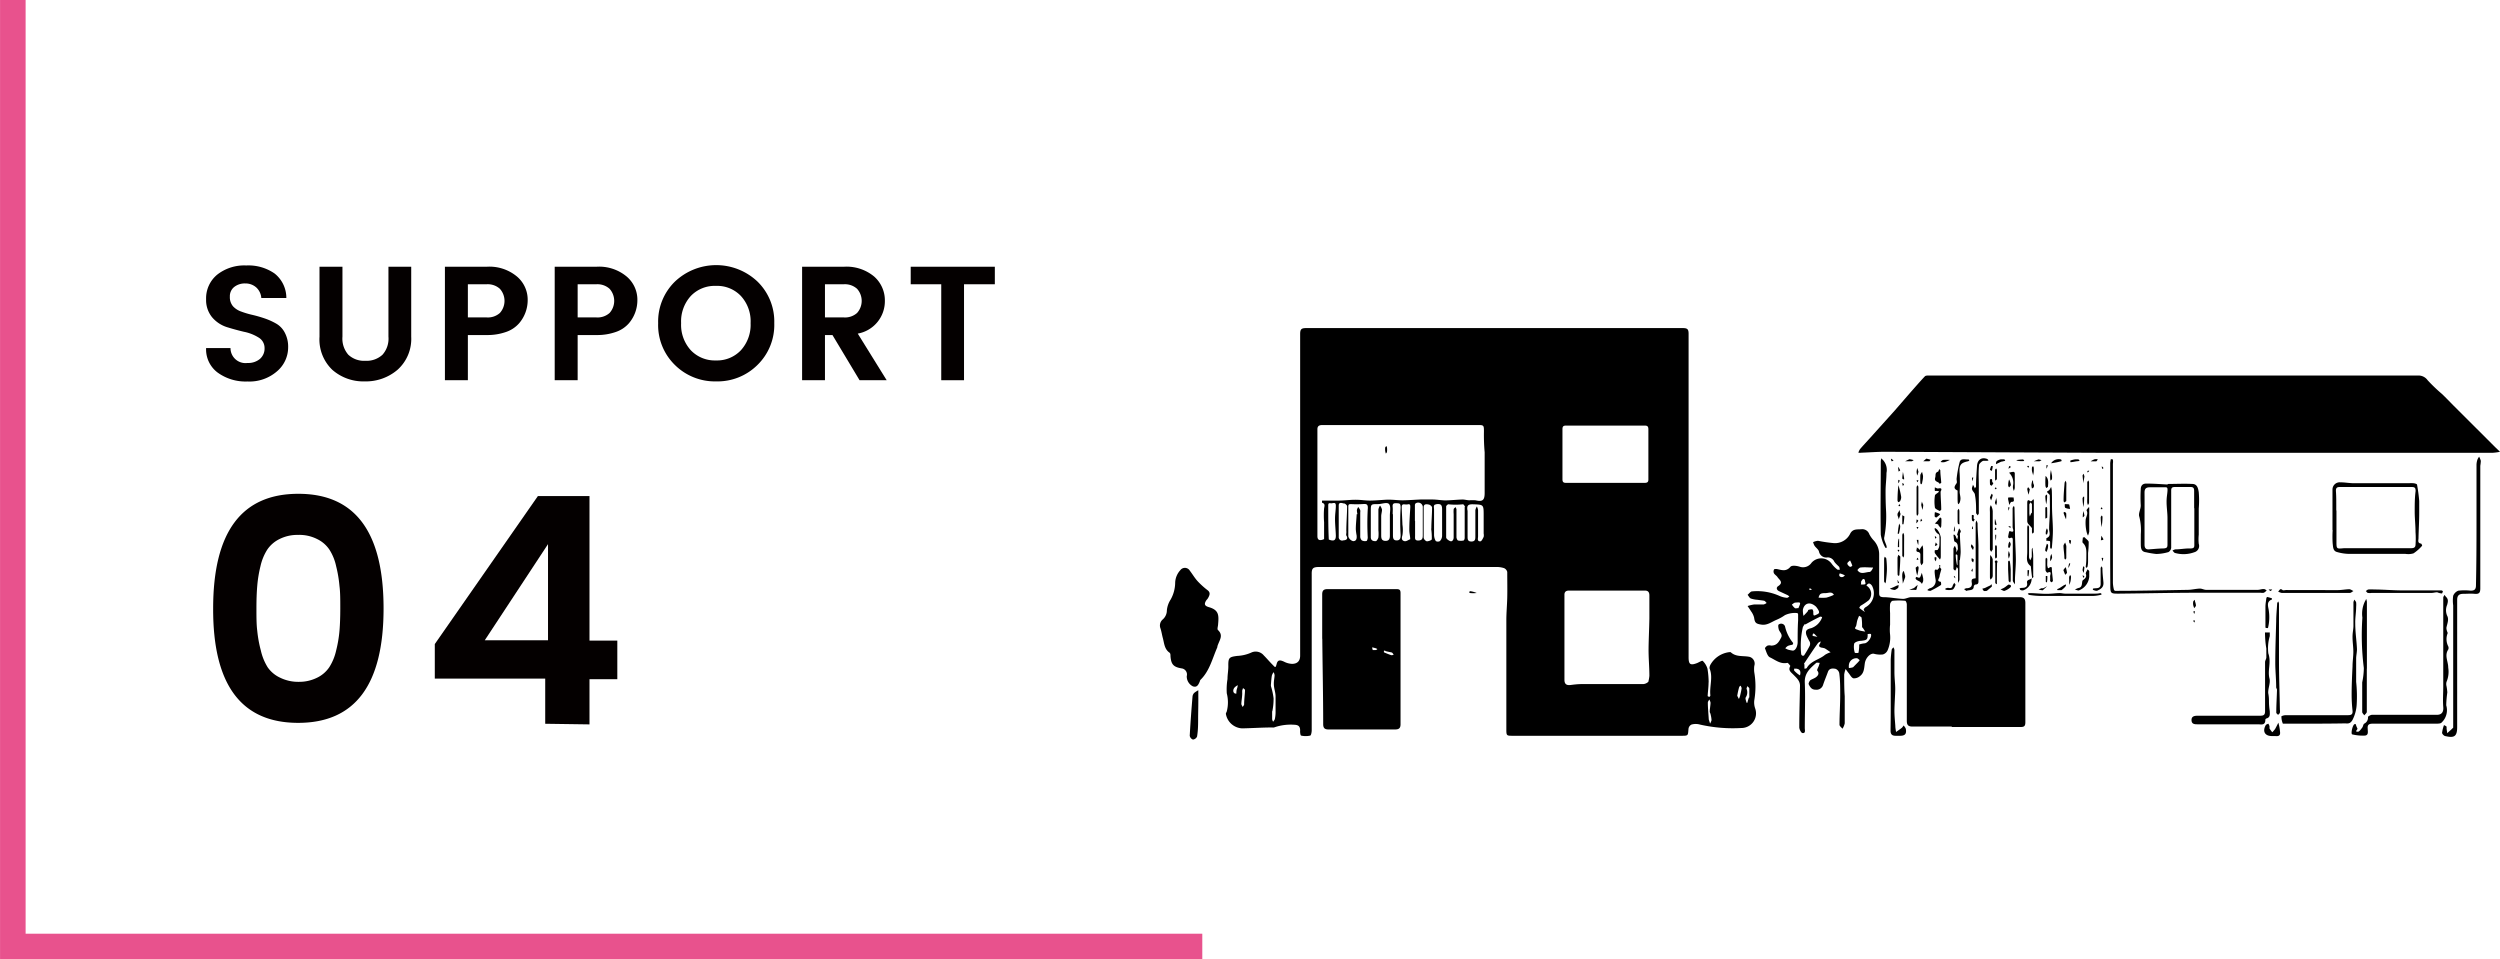 <?xml version="1.0" encoding="UTF-8"?>
<svg xmlns="http://www.w3.org/2000/svg" viewBox="0 0 276.68 106.17">
  <defs>
    <style>.cls-1{fill:#040000;}.cls-2{fill:none;stroke:#e8528d;stroke-miterlimit:10;stroke-width:2.83px;}</style>
  </defs>
  <title>アセット 10</title>
  <g id="レイヤー_2" data-name="レイヤー 2">
    <g id="レイアウト">
      <path class="cls-1" d="M27.15,31.37a1.89,1.89,0,0,0-1.23.39,1.3,1.3,0,0,0-.48,1.07,1.55,1.55,0,0,0,.35,1.07,2.22,2.22,0,0,0,.93.59,9.43,9.43,0,0,0,1.26.37,14.15,14.15,0,0,1,1.37.4,7.25,7.25,0,0,1,1.26.58,2.45,2.45,0,0,1,.92,1,3.29,3.29,0,0,1,.36,1.6,3.48,3.48,0,0,1-1.24,2.66,4.65,4.65,0,0,1-3.27,1.12,5.25,5.25,0,0,1-3.31-1,3.2,3.2,0,0,1-1.26-2.7h2.7a1.66,1.66,0,0,0,1.89,1.65,2,2,0,0,0,1.37-.45,1.52,1.52,0,0,0,.51-1.2,1.34,1.34,0,0,0-.67-1.17A4.81,4.81,0,0,0,27,36.72c-.63-.15-1.26-.32-1.9-.52a3.57,3.57,0,0,1-1.62-1.08,3,3,0,0,1-.67-2,3.39,3.39,0,0,1,1.25-2.74,4.84,4.84,0,0,1,3.19-1,5.06,5.06,0,0,1,3.14.89,3.44,3.44,0,0,1,1.3,2.71H28.92a1.76,1.76,0,0,0-.54-1.15A1.78,1.78,0,0,0,27.15,31.37Z"></path>
      <path class="cls-1" d="M35.36,37.26V29.52H37.9v7.74a2.71,2.71,0,0,0,.65,2,2.56,2.56,0,0,0,1.89.67,2.59,2.59,0,0,0,1.89-.67,2.67,2.67,0,0,0,.66-2V29.52h2.52v7.74A4.59,4.59,0,0,1,44,40.92a5.39,5.39,0,0,1-3.64,1.29,5.2,5.2,0,0,1-3.58-1.28A4.65,4.65,0,0,1,35.36,37.26Z"></path>
      <path class="cls-1" d="M57.45,35.78a3.35,3.35,0,0,1-1.42.95,6.21,6.21,0,0,1-2.17.35H51.78v5H49.24V29.52h4.62a4.75,4.75,0,0,1,3.36,1.09,3.36,3.36,0,0,1,1.18,2.56A3.94,3.94,0,0,1,57.45,35.78Zm-5.67-.65h2.08a2,2,0,0,0,1.46-.49,2,2,0,0,0,0-2.68,2,2,0,0,0-1.46-.5H51.78Z"></path>
      <path class="cls-1" d="M69.6,35.78a3.35,3.35,0,0,1-1.42.95,6.21,6.21,0,0,1-2.17.35H63.93v5H61.39V29.52H66a4.75,4.75,0,0,1,3.36,1.09,3.36,3.36,0,0,1,1.18,2.56A3.94,3.94,0,0,1,69.6,35.78Zm-5.67-.65H66a2,2,0,0,0,1.46-.49,2,2,0,0,0,0-2.68,2,2,0,0,0-1.46-.5H63.93Z"></path>
      <path class="cls-1" d="M79.26,42.21a6.29,6.29,0,0,1-4.57-1.82,6.17,6.17,0,0,1-1.85-4.62,6.17,6.17,0,0,1,1.86-4.61,6.64,6.64,0,0,1,9.13,0,6.17,6.17,0,0,1,1.86,4.61,6.18,6.18,0,0,1-1.86,4.62A6.27,6.27,0,0,1,79.26,42.21ZM82,38.76a4.19,4.19,0,0,0,1.07-3,4.14,4.14,0,0,0-1.07-3,3.62,3.62,0,0,0-2.77-1.12,3.65,3.65,0,0,0-2.78,1.12,4.18,4.18,0,0,0-1.07,3,4.18,4.18,0,0,0,1.07,3,3.66,3.66,0,0,0,2.78,1.13A3.62,3.62,0,0,0,82,38.76Z"></path>
      <path class="cls-1" d="M91.3,37.08v5H88.77V29.52h4.62a4.77,4.77,0,0,1,3.36,1.09,3.52,3.52,0,0,1,1.18,2.69,3.64,3.64,0,0,1-3,3.62l3.2,5.16h-3l-3-5Zm0-5.62v3.67h2.09a2,2,0,0,0,1.46-.49,2,2,0,0,0,0-2.68,2,2,0,0,0-1.46-.5Z"></path>
      <path class="cls-1" d="M100.79,31.46V29.52h9.31v1.94h-3.41V42.08h-2.52V31.46Z"></path>
      <path class="cls-1" d="M23.59,67.34q0-12.69,9.43-12.69t9.43,12.69Q42.45,80,33,80T23.59,67.34ZM35.1,59.66A4.32,4.32,0,0,0,33,59.2a4.39,4.39,0,0,0-2.07.46,3.46,3.46,0,0,0-1.34,1.15,5.73,5.73,0,0,0-.76,1.84,13.86,13.86,0,0,0-.36,2.19c-.06.7-.09,1.52-.09,2.48s0,1.79.09,2.49A13.56,13.56,0,0,0,28.87,72a6,6,0,0,0,.76,1.86A3.42,3.42,0,0,0,31,75a4.51,4.51,0,0,0,2.07.46A4.44,4.44,0,0,0,35.1,75a3.39,3.39,0,0,0,1.35-1.17A5.73,5.73,0,0,0,37.2,72a13.62,13.62,0,0,0,.37-2.18q.09-1.05.09-2.49c0-1,0-1.78-.09-2.48a13.92,13.92,0,0,0-.37-2.19,5.51,5.51,0,0,0-.75-1.84A3.42,3.42,0,0,0,35.1,59.66Z"></path>
      <path class="cls-1" d="M60.34,80.1v-5H48.12V71.28L59.53,54.9h5.71v16h3.08v4.27H65.24v5Zm.31-9.24V60.22l-7,10.64Z"></path>
      <polyline class="cls-2" points="1.42 0 1.42 104.75 133.06 104.75"></polyline>
      <path d="M189.09,75.55c0,.53-.08,1-.1,1.49,0,0,.13.09.19.08a.19.19,0,0,0,.11-.16c-.11-1,.3-2-.07-2.93-.05-.13,0-.32.08-.47a2.78,2.78,0,0,1,2.13-1.39s.09,0,.1,0c.61.58,1.4.37,2.11.53a.78.78,0,0,1,.51,1,2.81,2.81,0,0,0,0,.71,9.22,9.22,0,0,1,0,3.1,2,2,0,0,0,.1.9,1.62,1.62,0,0,1-1.53,2.16,16.45,16.45,0,0,1-4.58-.38,1.67,1.67,0,0,0-.94,0,.6.6,0,0,0-.33.47c-.07.77,0,.77-.83.77H167.43c-.68,0-.72,0-.72-.7,0-4,0-8.06,0-12.09,0-.83.08-1.67.1-2.5s0-1.89,0-2.84a.61.61,0,0,0-.37-.43,2.72,2.72,0,0,0-.9-.12H146c-.73,0-.84.17-.83.82,0,5.75,0,11.51,0,17.26,0,.2-.07.57-.17.58a2.27,2.27,0,0,1-1,0c-.08,0-.13-.37-.11-.56,0-.48-.21-.62-.64-.64a5.58,5.58,0,0,0-2.25.3.65.65,0,0,1-.2,0c-1.11,0-2.22.08-3.34.1A1.92,1.92,0,0,1,135.67,79c0-.08.07-.18.1-.27a4,4,0,0,0,0-2,7,7,0,0,1,.08-1.58c0-.52.11-1,.09-1.56,0-.82.14-.89,1-1a4.27,4.27,0,0,0,1.59-.39,1.16,1.16,0,0,1,1.34.34c.33.33.63.69.94,1s.35.45.48-.06.43-.42.8-.26a2.1,2.1,0,0,0,.9.25c.59,0,.9-.32.9-.91q0-17.79,0-35.58c0-.53.12-.67.66-.67q20.85,0,41.7,0c.52,0,.63.15.63.64q0,17.9,0,35.79c0,.8.2.93.95.64.21-.09.55-.3.61-.24a2,2,0,0,1,.53.87,9.7,9.7,0,0,1,.13,1.48M146.54,59.66V57.79a9.61,9.61,0,0,1,0-1.52c.05-.31.14-.51-.22-.63a.66.66,0,0,1,0-.24l1.35,0,.46,0c.63,0,1.25-.09,1.88-.09s1.07.09,1.61.09,1.25-.07,1.87-.1l.26,0c.52,0,1,.08,1.56.07s1.25-.06,1.88-.09h1.34c.48,0,1,.1,1.45.1s1.25-.08,1.87-.1c.25,0,.5.08.75.09a4.18,4.18,0,0,1,.71,0c.76.18,1,0,1-.81V51.19c0-.38,0-.75,0-1.13a21.62,21.62,0,0,1-.08-2.27c0-.69,0-.75-.61-.75H146.38c-.34,0-.58.07-.58.47V59.34c0,.43.25.55.74.32m35.9,15.73a4,4,0,0,0,.1-.59c0-1-.1-2-.09-3s.07-2.22.09-3.34c0-.85,0-1.7,0-2.55,0-.35-.12-.55-.5-.55h-8.39c-.34,0-.52.14-.51.49,0,3.13,0,6.26,0,9.39,0,.47.23.63.69.57s.81-.1,1.22-.1h6.81a.92.92,0,0,0,.57-.26m0-24.81c0-1,0-2.08,0-3.11,0-.32-.09-.43-.41-.43h-8.71c-.3,0-.39.11-.39.4,0,1.85,0,3.69,0,5.54,0,.29.09.4.39.4q4.35,0,8.71,0c.32,0,.42-.11.41-.42,0-.76,0-1.52,0-2.38m-29.88,8c0-.75,0-1.51,0-2.26a1.32,1.32,0,0,1,.18-.43,1.25,1.25,0,0,1,.22.45c0,.24-.09.49-.09.74,0,.72,0,1.43,0,2.14,0,.34.08.58.48.58s.48-.24.48-.58c0-.74,0-1.48,0-2.23,0-.43.13-1-.09-1.26s-.79,0-1.21,0c-.81,0-.81,0-.81.77,0,1,0,1.93,0,2.89,0,.39.29.45.55.44.1,0,.25-.25.29-.41a4,4,0,0,0,0-.79m-2.32-1.79a1.88,1.88,0,0,1-.06-.46,1.09,1.09,0,0,1,.15-.33,2.07,2.07,0,0,1,.22.35.75.75,0,0,1,0,.26c0,.88,0,1.76,0,2.63a.61.61,0,0,0,.17.45.72.72,0,0,0,.52.07c.07,0,.14-.25.14-.39a29.11,29.11,0,0,1,0-3.1c.07-.64-.17-.62-.6-.59a10.76,10.76,0,0,1-1.27,0c-.23,0-.28.06-.28.29,0,1.09,0,2.19,0,3.28a.76.76,0,0,0,.53.53c.39,0,.42-.32.39-.63a5.43,5.43,0,0,1-.09-.69c0-.52.06-1,.1-1.66m12-.85c-.08-.08-.16-.25-.24-.25a7.31,7.31,0,0,1-1.62,0c-.06,0-.24.16-.24.24,0,1.15,0,2.29,0,3.43,0,.15.3.37.49.42s.34-.18.34-.42c0-.86,0-1.73,0-2.59a3,3,0,0,1,0-.52c0-.1.14-.17.21-.25a1.22,1.22,0,0,1,.1.24c0,.3,0,.6,0,.9,0,.73,0,1.45,0,2.18,0,.13.09.35.18.38a1.36,1.36,0,0,0,.6,0c.06,0,.13-.18.13-.28,0-1.12,0-2.23,0-3.46m.32.43c0,1,0,1.9,0,2.84,0,.32,0,.58.42.58s.44-.25.44-.56c0-1,0-1.93,0-2.9a1.24,1.24,0,0,1,.17-.42,1.39,1.39,0,0,1,.13.41c0,1,0,1.94,0,2.9,0,.22-.13.57.26.55.13,0,.27-.31.36-.49a.91.91,0,0,0,0-.37v-2c0-1.23,0-1.2-1.23-1.24-.5,0-.65.14-.56.7m-6.34,3.16c0-.33-.1-.67-.1-1,0-.85.06-1.69.11-2.53,0-.23,0-.39-.3-.32s-.66-.19-.65.33.06,1.28.08,1.92a3.75,3.75,0,0,1,0,1.16c-.09.3-.11.54.15.64s.44-.09.72-.2m2.33-1.16c0-.78.08-1.56.08-2.35,0-.11-.22-.3-.36-.32s-.57-.15-.57.3c0,1.12,0,2.25,0,3.37a.53.53,0,0,0,.35.4c.18,0,.53-.12.55-.23a7.21,7.21,0,0,0-.07-1.17m.58-2.69c-.39,0-.26.35-.26.57,0,.94,0,1.88,0,2.82a1.41,1.41,0,0,0,.19.67.47.47,0,0,0,.46,0,.87.87,0,0,0,.24-.57c0-1,0-2,0-2.94,0-.5-.14-.65-.7-.56M149,58.82c0-.94.08-1.87.09-2.8,0-.11-.25-.32-.34-.3s-.58-.25-.59.21c0,1.15,0,2.31,0,3.47a.38.38,0,0,0,.52.4c.19,0,.59-.09.33-.52-.06-.08,0-.24,0-.46m-1.95.89c.56.23.8.1.78-.47s-.09-1.2-.09-1.8.09-1,.09-1.48-.35-.22-.56-.26-.29,0-.28.28c0,1.23,0,2.45.06,3.73m9.55-2.06v1.64c0,.25-.07.54.35.53s.5-.21.5-.56c0-1,0-2,0-3.06a.51.51,0,0,0-.79-.49.29.29,0,0,0-.08.22c0,.54,0,1.08,0,1.72m-2.43-.74c0,.76,0,1.52,0,2.27,0,.31,0,.63.41.63s.44-.29.44-.61a25,25,0,0,1,0-3c0-.52-.12-.49-.48-.51s-.43.12-.4.43,0,.46,0,.79M140.79,78.72c0,.29,0,.58,0,.87a.86.86,0,0,0,.11.29c.06-.1.17-.2.19-.31a3.72,3.72,0,0,0,.08-.66c0-.61,0-1.23,0-1.84,0-.43-.17-.86-.19-1.29s.07-.7.08-1.06a.86.86,0,0,0-.11-.33,1.44,1.44,0,0,0-.19.37c-.06.35-.08.72-.11,1.08a1,1,0,0,0,.05.24,7.22,7.22,0,0,1,.25,1.21,6.71,6.71,0,0,1-.14,1.43m48.3.89.15.47a1.54,1.54,0,0,0,.16-.38,3.11,3.11,0,0,0-.1-.61c0-.11-.1-.22-.1-.32,0-.32.08-.64.09-1a1.07,1.07,0,0,0-.14-.36c-.06.12-.16.24-.16.35,0,.57.06,1.14.1,1.81m-51.63-2.85c0,.39-.08.78-.1,1.17,0,.12.1.24.15.36.05-.1.15-.19.16-.29,0-.53.08-1.06.1-1.59,0-.07-.15-.15-.23-.23,0,.09-.06.18-.08.27a3,3,0,0,0,0,.31m56.12.48c0-.33,0-.67,0-1,0-.09-.15-.18-.23-.27,0,.11-.1.24-.07.32a1,1,0,0,1-.1.94c-.07.13.05.38.09.58,0,0,.1,0,.1,0a3.89,3.89,0,0,1,.17-.58M192.26,77l.19.36a3,3,0,0,0,.12-.32c.07-.29.14-.58.18-.87,0-.07-.06-.17-.09-.25s-.16.07-.18.12a7.3,7.3,0,0,0-.22,1m-55.43-.22c0-.2,0-.4.07-.6s.06-.26.09-.39a1.3,1.3,0,0,0-.35.25C136.37,76.38,136.48,76.81,136.83,76.76Z"></path>
      <path d="M211.39,43.48c.56-.63,1.09-1.25,1.64-1.83.1-.1.32-.09.49-.09h54.09a1.24,1.24,0,0,1,1.06.52,18.05,18.05,0,0,0,1.61,1.54c.41.4.82.82,1.22,1.23l4.67,4.66.51.49a5.36,5.36,0,0,1-.79.11H232.27L208.62,50c-.87,0-1.73.07-2.6.1a1.45,1.45,0,0,1-.35,0,1.55,1.55,0,0,1,.18-.39c.35-.41.72-.8,1.08-1.2l2.76-3.07Z"></path>
      <path d="M216,80.41c-1.48,0-2.9,0-4.33,0-.47,0-.64-.16-.64-.63q0-6.45,0-12.88c0-.15-.1-.41-.18-.41a7.07,7.07,0,0,0-1.38,0c-.12,0-.27.23-.29.37a7.1,7.1,0,0,0,0,1c0,.43,0,.86,0,1.28a5.06,5.06,0,0,0,0,1.1,3.51,3.51,0,0,1-.25,1.67.84.84,0,0,1-.55.52,2.61,2.61,0,0,1-1-.08c-.41-.07-.92.48-1,1.08s-.09,1.06-.54,1.4a1,1,0,0,1-.72.24c-.22-.07-.36-.37-.53-.58s-.22-.3-.33-.45a2.83,2.83,0,0,0-.16.62c0,.8,0,1.6.06,2.39,0,1,0,2,0,3a1.71,1.71,0,0,1-.25.6c-.11-.14-.33-.29-.33-.44,0-1.11.08-2.22.08-3.33,0-.8,0-1.6-.11-2.4a.67.67,0,0,0-.41-.46c-.31-.06-.69-.08-.84.34s-.37.94-.53,1.42a.76.76,0,0,1-.84.55c-.45,0-.62-.31-.77-.63,0-.1.09-.33.2-.42s.42-.19.6-.32.45-.39.16-.74c-.06-.08.11-.35.17-.53s.07-.22.1-.33c-.13,0-.31-.05-.38,0-.65.58-1.31,1.11-1.27,2.16.07,1.68,0,3.37,0,5.06,0,.22.12.59-.25.55-.15,0-.36-.42-.36-.64,0-1.54.05-3.07.08-4.6,0-.54-.37-.85-.7-1.19s-.64-.5-.37-1c0,0-.25-.36-.33-.34-.77.17-1.33-.33-1.93-.61-.28-.13-.4-.64-.55-1,0-.06.16-.24.29-.3a.76.76,0,0,1,.4,0c.66,0,.88-.46,1.12-.92a.43.43,0,0,0,0-.35c-.07-.18-.23-.34-.28-.52s-.1-.5,0-.55a.45.45,0,0,1,.69.21,4.4,4.4,0,0,0,.9,1.84s0,.18-.11.2-.33.06-.48.13a1.14,1.14,0,0,0-.28.26,3,3,0,0,0,.31.15,4.1,4.1,0,0,0,.48.1c.33.06.6-.49.58-1,0-.77,0-1.55.05-2.32,0-.22,0-.44,0-.67a.21.21,0,0,0-.08-.16,2.59,2.59,0,0,0-1.38.23,4.79,4.79,0,0,1-.94.52c-.53.22-1,.62-1.64.53s-.75-.21-.83-.78a2,2,0,0,0-.34-.7c-.12-.2-.26-.39-.38-.58a4.57,4.57,0,0,1,.71-.17c.35,0,.71,0,1.06,0a1,1,0,0,0,.34-.17c-.09-.08-.17-.21-.27-.24s-.5-.07-.75-.11a2.86,2.86,0,0,1-.73-.14c-.15-.06-.24-.27-.36-.41.16-.13.33-.38.5-.38a6,6,0,0,1,3.05.51,2.47,2.47,0,0,0,.81.2c.08,0,.17-.08.26-.13a.65.65,0,0,0-.2-.17l-.93-.43c-.3-.14-.34-.41-.11-.56.65-.42.11-.71-.07-1-.1-.16-.3-.26-.39-.42a.46.46,0,0,1,0-.41c0-.07.23-.08.34-.06.53.11,1,.31,1.48-.25.16-.19.71-.12,1.06,0a1.13,1.13,0,0,0,1.27-.44,1.42,1.42,0,0,1,2.24.11,3.08,3.08,0,0,0,.62.63c.06.05.17,0,.26.05,0-.13,0-.29-.1-.39s-.36-.33-.49-.52a.8.8,0,0,0-.76-.48.82.82,0,0,1-.94-.65c-.06-.24-.34-.42-.49-.64a1.59,1.59,0,0,1-.16-.4,1.63,1.63,0,0,1,.54-.15,15.59,15.59,0,0,0,1.78.26,1.87,1.87,0,0,0,1.76-1c.29-.61.77-.5,1.26-.54a.83.83,0,0,1,.88.55,3,3,0,0,0,.45.65,2.27,2.27,0,0,1,.64,1.64c0,1.41,0,2.81,0,4.22,0,.34.1.44.45.46.73,0,1.46.16,2.2.19.3,0,.61-.19.91-.19,4,0,8,0,12,0,.44,0,.62.17.62.65q0,6.58,0,13.19c0,.43-.13.53-.54.53-2.51,0-5,0-7.6,0M199.75,69.06a2.37,2.37,0,0,0-.22.33,9.23,9.23,0,0,0-.19,3c0,.06.09.17.16.18s.17,0,.21-.11a10.14,10.14,0,0,0,.58-1,.6.6,0,0,0,0-.43,5.68,5.68,0,0,1-.37-.74c-.14-.47,0-.65.53-.77a2,2,0,0,0,.72-.44,2.12,2.12,0,0,0,.38-.51,1,1,0,0,0,.11-.29c-.09,0-.21-.08-.28,0-.52.25-1,.51-1.58.83m-.1,4.43V74c.1,0,.24,0,.28-.11.47-.77,1.4-.9,2-1.42a2.5,2.5,0,0,1,.62-.28c-.22-.15-.43-.31-.66-.44a2.33,2.33,0,0,0-.38-.08c-.21-.07-.32-.17-.16-.4a.85.85,0,0,0,.1-.28.92.92,0,0,0-.29.17c-.53.73-1,1.46-1.56,2.3M201,67.16c-.63-.6-1.3-.46-1.47.31a2.35,2.35,0,0,0,.07.69c.14-.15.29-.3.42-.45s.06-.19.12-.21a1.31,1.31,0,0,1,.44-.07s.09.15.1.23c0,.54,0,.55.51.29.21-.12.18-.31-.19-.79m5.7,3.06c0,.58-.1.63-.73.7-.28,0-.71.14-.77.33a2.09,2.09,0,0,0,.08,1,.9.9,0,0,0,.4,0,4.91,4.91,0,0,0,.08-.67c0-.09,0-.24,0-.25a2.72,2.72,0,0,1,.58-.13c.33,0,.83-.65.73-1,0-.07-.23-.07-.41,0m-.1-5.39a1.06,1.06,0,0,1,.26,1.62,7.46,7.46,0,0,1-.9.61.62.62,0,0,0-.15.24c.2.16.4.3.61.44,0-.09-.13-.18-.12-.25a.48.48,0,0,1,.21-.27,1.76,1.76,0,0,0,.7-2.39c-.14-.18-.36-.41-.61,0m-.48,4.6c0-.35,0-.7-.06-1.05,0-.08-.18-.14-.27-.21a5.38,5.38,0,0,0-.2.51c-.05.18-.07.36-.11.54s-.17.26-.13.35.21.12.33.17a2.07,2.07,0,0,0,.33.1l.46.08-.26-.4s0,0-.09-.09m1.21-6.6c-.46,0-.93-.06-1.39,0-.12,0-.35.27-.33.29.35.54.88.21,1.33.2.15,0,.3-.26.39-.45m-2.21,11,.55-.56c.07-.07.13-.16.19-.23-.1-.07-.2-.2-.31-.21a.83.83,0,0,0-.89.72,1.46,1.46,0,0,0,0,.36,1.78,1.78,0,0,0,.45-.08m-3.8-7.71a4.13,4.13,0,0,0,.86,0,4.66,4.66,0,0,0,.83-.31c-.22-.39-.59-.2-.88-.19-.62,0-.68.09-.81.46m-2.22,1.16c.27-.61.27-.62-.35-.57-.14,0-.26.14-.39.22a1.79,1.79,0,0,0,.33.39c.08.06.23,0,.41,0m5.7-5.28c-.11.11-.28.21-.3.33s.13.27.24.35.21,0,.31-.09a3.81,3.81,0,0,0-.25-.59m-5.54,12.73c.1-.39.05-.7-.43-.75l-.22,0c0,.07,0,.16,0,.21a2.82,2.82,0,0,0,.62.52M206.4,64.2c-.2-.29-.31,0-.39.1s0,.25-.07.38a1.06,1.06,0,0,0,.35,0c.33,0,.06-.29.11-.53m-2.79-.69c-.14.25,0,.4.21.41s.25-.12.37-.18a2.13,2.13,0,0,0-.58-.23m-3,6.92.53.1a3.07,3.07,0,0,1-.26-.25c-.17-.18-.28-.17-.27.15m-.11-5.17-.21-.11-.07.14A.26.26,0,0,0,200.49,65.26Z"></path>
      <path d="M146.33,70.69c0-1.67,0-3.28,0-4.9,0-.42.15-.59.58-.59h7.65c.35,0,.44.11.44.45q0,7.26,0,14.51c0,.42-.18.57-.59.57-2.46,0-4.93,0-7.39,0-.42,0-.58-.16-.58-.59,0-3.13-.07-6.26-.1-9.45m7,1.32-.18,0c0,.06,0,.17,0,.18.27.12.54.23.81.32.08,0,.18,0,.27-.06-.07-.09-.13-.21-.22-.24s-.45-.08-.73-.17m-1.38-.1a2.21,2.21,0,0,0,.35,0c.06,0,.12-.06.18-.1a.69.69,0,0,0-.19-.1l-.38-.1A.55.55,0,0,0,151.92,71.91Z"></path>
      <path d="M134.72,71.64c-.56,1.28-.86,2.63-1.87,3.61a.48.48,0,0,0-.07.18c-.15.33-.29.69-.76.53a1.23,1.23,0,0,1-.68-1.13.68.68,0,0,0-.58-.86c-.89-.15-1.15-.44-1.22-1.35,0-.15,0-.34-.14-.41-.53-.4-.55-1-.7-1.57-.1-.36-.15-.74-.27-1.1a.88.88,0,0,1,.27-1,1.34,1.34,0,0,0,.44-1,2.66,2.66,0,0,1,.42-1.19,3.91,3.91,0,0,0,.5-1.9,2.17,2.17,0,0,1,.57-1.35.63.63,0,0,1,1.05.06c.3.39.54.81.87,1.17a8.87,8.87,0,0,0,1.11,1c.3.24.23.49.09.76s-.18.24-.26.37c-.25.4-.18.6.32.74,1.09.32,1.09.89,1,1.89,0,.22-.14.55,0,.65.56.55.22,1,0,1.57A1,1,0,0,0,134.72,71.64Z"></path>
      <path d="M242.83,56.23c0-.67,0-1.29,0-1.9,0-.31-.09-.44-.41-.43q-.87,0-1.74,0c-.3,0-.39.11-.39.4,0,1.32,0,2.65,0,4,0,.78,0,1.56,0,2.34a.64.64,0,0,1-.3.46,5.13,5.13,0,0,1-1.34.21,9,9,0,0,1-1.14-.19c-.47-.05-.57-.36-.58-.75s0-.84,0-1.26a6,6,0,0,0-.17-1.93c-.13-.35.18-.85.16-1.27a14.27,14.27,0,0,1,0-1.73c0-.44.21-.68.66-.66.76,0,1.52.06,2.28.1,0,0,.09-.06.13-.06.88,0,1.76-.05,2.64,0,.57,0,.65.55.71.91a10.91,10.91,0,0,1,0,1.81v2c0,.3,0,.6,0,.9a4.79,4.79,0,0,0,0,1,.72.72,0,0,1-.5.94,3.44,3.44,0,0,1-2.08.09c-.13,0-.22-.18-.33-.27a1,1,0,0,1,.31-.14c.53,0,1.06-.11,1.59-.1s.53-.13.52-.54c0-1.28,0-2.56,0-3.9M237.34,58v2.27c0,.33.11.55.47.53s1-.09,1.54-.1.53-.16.53-.54c0-.81,0-1.63,0-2.44,0-.12,0-.25,0-.37,0-.57-.09-1.14-.1-1.72s.07-.86.1-1.29-.06-.42-.37-.41q-.8,0-1.59,0c-.42,0-.58.16-.58.59C237.35,55.61,237.34,56.74,237.34,58Z"></path>
      <path d="M258.14,58.66V55.23c0-.36,0-.72,0-1.07a.8.8,0,0,1,.87-.78c.51,0,1,.1,1.54.1,2,0,4,0,6.07,0a2.36,2.36,0,0,1,.46,0c.15,0,.41.08.42.16.11.6.19,1.2.24,1.81,0,.41,0,.83,0,1.25,0,1-.06,1.9-.08,2.86,0,.23-.14.54.28.6.05,0,.14.22.12.24a4.7,4.7,0,0,1-.95.84,2,2,0,0,1-.89.06c-2.07,0-4.15,0-6.22,0a5.06,5.06,0,0,1-1.4-.22c-.42-.13-.39-.6-.44-.94a11.93,11.93,0,0,1,0-1.47m.42-2.17v3.43c0,.83,0,.82.84.74h7.32c.29,0,.56,0,.59-.35a9.89,9.89,0,0,0,0-1.44c0-.75-.09-1.5-.09-2.25s0-1.52.1-2.29c0-.3-.06-.44-.4-.44h-8c-.33,0-.42.12-.42.43C258.57,55,258.56,55.7,258.56,56.49Z"></path>
      <path d="M270.73,78.06a1.87,1.87,0,0,1-.52,1.91c-.07.1-.31.11-.47.12-2.37,0-4.74,0-7.12,0-.45,0-.63.11-.58.58,0,.29.12.7-.32.74a5,5,0,0,1-1.38-.13c-.2,0,0-1,.23-1.13a.2.2,0,0,1,.15,0,2,2,0,0,0,.17.45c.1.14-.39.39.07.38.15,0,.32-.26.45-.42s.12-.38.24-.47a.74.74,0,0,0,.42-.74c0-.06.29-.24.44-.24,2.39,0,4.79,0,7.18,0,.56,0,.76-.33.71-.88-.06-.74,0-1.49,0-2.23V70.28c0-1.38,0-2.76,0-4.14,0-.1.09-.2.14-.3.06.07.11.16.17.22.28.27.21.55.12.88a1.51,1.51,0,0,0,0,1.2c.23.42,0,.89-.08,1.34a1.14,1.14,0,0,0,.08.4c0,.07.07.13.06.19a1.77,1.77,0,0,0,.06,1.46.45.45,0,0,1,0,.36c-.44.66,0,1.3,0,2a2.87,2.87,0,0,1-.19,1.58.89.89,0,0,0,0,.46,5.83,5.83,0,0,1,.09.7C270.79,77.06,270.74,77.55,270.73,78.06Z"></path>
      <path d="M274.08,58c0-2.23,0-4.41,0-6.59a2.05,2.05,0,0,1,.1-.54,1.57,1.57,0,0,1,.19-.33,2.32,2.32,0,0,1,.19.47,5.14,5.14,0,0,1-.06.55c0,4.52,0,9,0,13.56,0,.51-.16.64-.63.6s-.84,0-1.26,0-.67.16-.67.66q0,6.81,0,13.61v.48c0,1-.3,1.23-1.28,1-.16,0-.39-.24-.39-.37a3.77,3.77,0,0,1,.21-.85,1.05,1.05,0,0,1,.29.17s0,.13,0,.2.05.35.07.52c.22-.2.45-.39.66-.61,0,0,0-.17,0-.25V67a3.81,3.81,0,0,1,0-1.07,1,1,0,0,1,.57-.56,6.26,6.26,0,0,1,1.37,0c.43,0,.58-.16.58-.59C274.07,62.51,274.08,60.29,274.08,58Z"></path>
      <path d="M252.65,80.09a2,2,0,0,1-.16-.82,1.17,1.17,0,0,1,.55-.12c2.27,0,4.54,0,6.81,0,.38,0,.55-.09.51-.5a15.51,15.51,0,0,1-.1-1.8c0-1,.05-2.08.1-3.12,0-.53.09-1.06.09-1.59s-.08-1-.09-1.56.09-.85.1-1.28c0-.88,0-1.77,0-2.65a.86.86,0,0,1,.11-.29c.06.11.17.21.19.32a2.68,2.68,0,0,1,0,.49c0,.61-.12,1.22-.1,1.82,0,1,.15,1.9.19,2.85,0,.34-.08.68-.09,1,0,.87,0,1.74,0,2.62a15,15,0,0,1,.06,2.5,4.29,4.29,0,0,1-.46,1.71c-.28.49-.55.39-.87.39C257.24,80.1,255,80.09,252.65,80.09Z"></path>
      <path d="M250.67,70a5.24,5.24,0,0,1,.53,0l0,.4a4.74,4.74,0,0,0-.16,1.91c.35,1-.11,1.86.13,2.79.12.49-.17,1.08-.14,1.61a4.14,4.14,0,0,1,.08.87,7.17,7.17,0,0,0,.09,1.13c0,.32.08.67-.35.8-.06,0-.15.1-.14.15,0,.66-.46.5-.83.5h-6.64c-.34,0-.69,0-.7-.46s.37-.49.72-.49c2.29,0,4.57,0,6.86,0,.42,0,.57-.09.56-.55,0-1.79,0-3.58,0-5.38,0-.17.13-.34.14-.51,0-.33,0-.66,0-1C250.71,71.15,250.68,70.58,250.67,70Z"></path>
      <path d="M233.54,62.25v-11a3.49,3.49,0,0,1,.07-.43c.08,0,.23,0,.23.06a1.61,1.61,0,0,1,0,.44v.37q0,6.4,0,12.82a3.67,3.67,0,0,0,.11.74.19.19,0,0,0,.15.14c2.65,0,5.31-.06,8-.11.46,0,.92-.13,1.38-.14.22,0,.45.14.68.14q2.85,0,5.7,0c.21,0,.43-.09.64-.09s.24.1.36.15a1.26,1.26,0,0,1-.31.26,1.07,1.07,0,0,1-.36,0c-2.27,0-4.54,0-6.81,0-3,0-5.92.07-8.89.1-.91,0-.94,0-.94-1Z"></path>
      <path d="M261.94,74v2.42c0,.79,0,1.58,0,2.36,0,.13-.18.26-.28.39-.08-.13-.23-.25-.23-.38,0-1.09,0-2.18,0-3.27a8.07,8.07,0,0,0,.18-1.59,28.85,28.85,0,0,1-.16-5.57,3.14,3.14,0,0,1,.28-1.8c.06-.09.09-.18.14-.27a1.25,1.25,0,0,1,.08.32V74Z"></path>
      <path d="M209.25,75.34c0-.81,0-1.57,0-2.32a10.61,10.61,0,0,1,.11-1.12c0-.09.13-.17.19-.26a.86.86,0,0,1,.11.29c0,.8,0,1.61,0,2.41s.1,1.35.09,2-.08,1.54-.09,2.31c0,.57.06,1.13.1,1.7,0,.22.05.44.08.66.21-.15.44-.3.65-.47a1.14,1.14,0,0,0,.18-.25,1.1,1.1,0,0,1,.25.37c.1.56-.08.77-.64.77h-.48c-.42,0-.57-.17-.57-.58C209.26,79.05,209.25,77.22,209.25,75.34Z"></path>
      <path d="M208.73,56.44a12.32,12.32,0,0,1-.19,3c-.09.27.16.65.25,1a.69.69,0,0,1,0,.2c-.06,0-.15,0-.17-.09a4.43,4.43,0,0,1-.47-1.38c-.05-2.71,0-5.42,0-8.13a1.32,1.32,0,0,1,.07-.32,2.29,2.29,0,0,0,.21.23,1.63,1.63,0,0,1,.35,1.39c0,.67-.1,1.34-.1,2S208.69,55.72,208.73,56.44Z"></path>
      <path d="M251.91,76.08c0-.94-.1-1.82-.1-2.7,0-1.53.06-3.07.1-4.6,0-.66.07-1.32.11-2,0-.08.08-.15.12-.22a.81.81,0,0,1,.08.25c0,1.18,0,2.36,0,3.54,0,.88,0,1.77,0,2.65,0,1.85.07,3.7.1,5.55a.8.8,0,0,1,0,.31c0,.1-.13.17-.2.26-.07-.08-.2-.17-.2-.25,0-.85.06-1.69.08-2.54C252,76.28,251.94,76.2,251.91,76.08Z"></path>
      <path d="M132.6,79.35c0,.76,0,1.47-.12,2.17a.58.58,0,0,1-.45.33.55.55,0,0,1-.36-.43c.08-1.45.19-2.9.31-4.35a.68.68,0,0,1,.19-.39,2.89,2.89,0,0,1,.45-.29c0,.19,0,.37,0,.55C132.63,77.73,132.61,78.51,132.6,79.35Z"></path>
      <path d="M269.73,65.55c-.23,0-.42.07-.62.07h-6.63a1.39,1.39,0,0,1-.41,0c-.09,0-.16-.14-.24-.21.1-.06.19-.16.28-.17a4.73,4.73,0,0,1,.65,0c1,0,2.06.1,3.08.1,1.45,0,2.9,0,4.35,0,.06,0,.18.08.17.1s-.06.23-.11.24A1.58,1.58,0,0,1,269.73,65.55Z"></path>
      <path d="M218.65,64V57.92c0-.11.06-.21.08-.32a1.13,1.13,0,0,1,.13.33c0,.82.09,1.65.1,2.48,0,1.26,0,2.51,0,3.77,0,.24.05.51-.34.51-.06,0-.17.13-.18.2,0,.53-.53.37-.82.51,0,0-.16-.13-.25-.2a1.09,1.09,0,0,1,.25-.1c.38,0,.68-.14.6-.61S218.35,64.05,218.65,64Z"></path>
      <path d="M258.67,65.31c.47,0,.9-.09,1.32-.1.16,0,.31.13.47.2-.13.07-.27.21-.4.21h-7.54a1.2,1.2,0,0,1-.4-.16c.16-.08.2-.42.49-.16.08.07.28,0,.42,0Z"></path>
      <path d="M216.86,62c0,.75,0,1.44,0,2.14,0,.13-.11.25-.16.38a2.46,2.46,0,0,1,0-.37c0-.39,0-.78,0-1.16,0-.09-.1-.17-.15-.25a1.55,1.55,0,0,1-.06.23.72.72,0,0,1-.11.19c-.07-.07-.19-.14-.19-.21,0-.75,0-1.5,0-2.24a.88.88,0,0,1,.16-.3,2.63,2.63,0,0,1,.15.35,1.7,1.7,0,0,1,0,.39c.07-.16.21-.34.18-.47s.07-.57-.33-.72c-.13-.06-.11-.51-.16-.78,0,0,.12,0,.13,0a1,1,0,0,1,.16.25c0,.09.09.18.13.27a2.21,2.21,0,0,0,.08-.37c0-.05-.11-.12-.09-.16.06-.24.14-.47.22-.7.06.11.16.2.18.32s-.09.18-.09.27c0,.68.07,1.37.08,2,0,.29-.05.58-.08.92m-.27.52c0-.33,0-.67,0-1a.22.22,0,0,0-.09-.14s-.11,0-.11.06A6.1,6.1,0,0,0,216.59,62.56Z"></path>
      <path d="M223,58.66c0,1.12.09,2.2.1,3.28,0,.69-.07,1.38-.1,2.08v.26c0,.13,0,.26,0,.4-.09-.15-.23-.29-.24-.43,0-.71,0-1.42,0-2.13V59.84c0-.23,0-.45-.36-.26,0,0-.16-.09-.16-.14a4.51,4.51,0,0,1,.1-.53c0-.06.08-.15.09-.14.62.27.31-.28.31-.41,0-.7,0-1.4,0-2.11,0-.08.07-.15.11-.23s.1.13.1.19Z"></path>
      <path d="M228.55,65.7c1.09,0,2.15,0,3.21,0,.23,0,.45,0,.68-.06.05,0,.1.06.15.09s-.08.1-.13.11a3.88,3.88,0,0,1-.75.11c-2,0-4,0-6,0a8.48,8.48,0,0,1-1.13-.11c-.06,0-.11-.08-.16-.13a.36.36,0,0,1,.17-.07c.62,0,1.25.08,1.87.08s1-.07,1.43-.08C228.13,65.63,228.33,65.7,228.55,65.7Z"></path>
      <path d="M219,53.8v1c0,.68,0,1.37,0,2,0,.08-.09.17-.14.25,0-.09-.15-.18-.16-.28,0-.66,0-1.32-.13-2,0-.29-.45-.48-.3-.86a2.76,2.76,0,0,0,.08-.27l.13.23.09.2c0-.08.11-.15.12-.23,0-.76.06-1.52.11-2.27s.56-1,1.14-.77c0,0,.08.08.12.12s-.1.08-.15.08-.31,0-.41,0-.46.29-.47.45C218.94,52.26,219,53,219,53.8Z"></path>
      <path d="M227.1,55.91c0,1,.09,1.85.1,2.76,0,.63-.06,1.27-.11,1.9,0,.07-.06.13-.09.2a.52.52,0,0,1-.11-.19c0-.19,0-.38,0-.57s-.12-.12-.19-.15-.21,0-.22,0,0-.28,0-.3c.54-.21.32-.61.3-1,0-.57.06-1.14.08-1.71s0-1.3,0-2a.25.25,0,0,0-.1-.17c-.27-.26-.27-.26,0-.41a.27.27,0,0,0,.07-.08c.06-.1.12-.2.17-.3a2.07,2.07,0,0,1,.08.42C227.1,54.84,227.1,55.35,227.1,55.91Z"></path>
      <path d="M224.91,64c-.06-.39-.1-.78-.14-1.17,0-.07,0-.18-.08-.22-.53-.43-.32-1-.33-1.54,0-.91,0-1.82,0-2.74a.78.78,0,0,1,.09-.24c0,.08.11.16.11.24,0,.83,0,1.67,0,2.51,0,.28,0,.56,0,.84a1.08,1.08,0,0,0,.13.32,1.32,1.32,0,0,0,.17-.39c0-.27,0-.54,0-.81,0-.06.07-.12.1-.18a1.85,1.85,0,0,1,0,.23,6.2,6.2,0,0,1,.06.62c0,.74,0,1.49,0,2.23C225.08,63.84,225,63.94,224.91,64Z"></path>
      <path d="M224.88,58.45c-.15-.21-.31-.34-.44-.51a.58.58,0,0,1-.08-.33c0-.64,0-1.29,0-1.94,0-.23.05-.43.3-.23s.4-.49.43,0c0,1.15,0,2.31,0,3.47,0,0-.09.1-.13.16a.6.6,0,0,1-.08-.16c0-.14,0-.28,0-.47m0-1.69c0-.31,0-.61,0-.92,0-.08-.1-.16-.14-.24-.06.09-.14.17-.15.25,0,.33,0,.67,0,1a1.8,1.8,0,0,0,.06.32A3,3,0,0,1,224.83,56.76Z"></path>
      <path d="M216.65,54.64c0-.15,0-.34,0-.35-.51-.22-.34-.48-.11-.81.07-.11,0-.32,0-.48a12.84,12.84,0,0,1,.34-1.87c.13-.45.61-.25,1-.28,0,0,.08.1.07.1a.26.26,0,0,1-.14.1c-.88.18-1,.47-.93,1.37a19.45,19.45,0,0,1,0,2c0,.25.09.5.09.75a1.37,1.37,0,0,1-.1.48s-.07.09-.1.14-.1-.1-.1-.14C216.64,55.34,216.65,55,216.65,54.64Z"></path>
      <path d="M251.8,81.46h-.36c-.78,0-1.07-.51-.69-1.2.05-.09.19-.12.29-.17a1.66,1.66,0,0,1,.13.27c0,.08,0,.19,0,.26a3,3,0,0,0,.31.42,3.47,3.47,0,0,0,.31-.36c.13-.23.24-.46.36-.7a5.43,5.43,0,0,1,.16.76C252.33,81.06,252.51,81.55,251.8,81.46Z"></path>
      <path d="M214.77,54.41c0,.66.07,1.31.07,2,0,0-.15.16-.18.14-.19-.11-.5-.23-.52-.38a4.43,4.43,0,0,1,0-1.31c0-.14.26-.26.4-.39s-.07-.11-.12-.13-.28,0-.28,0a1.41,1.41,0,0,1,0-.41,1.06,1.06,0,0,0,.33.14C214.73,54,215,54,214.77,54.41Z"></path>
      <path d="M220.23,56.65a3.75,3.75,0,0,1,0-.49.77.77,0,0,1,.1-.25,1.14,1.14,0,0,1,.1.19,1.6,1.6,0,0,1,.11.48c0,1.36,0,2.72,0,4.07,0,.06,0,.12,0,.16a2.31,2.31,0,0,1-.19.28c0-.1-.12-.19-.12-.28,0-1.1,0-2.21,0-3.32Z"></path>
      <path d="M214.85,63c-.07.3-.17.55-.2.8s-.38.52.15.59c0,0,.07.33,0,.36a9.92,9.92,0,0,1-1.15.64c-.09,0-.23,0-.35-.09a1,1,0,0,1,.26-.19.84.84,0,0,0,.65-1,7.11,7.11,0,0,1-.1-.79c0-.2,0-.37.29-.24,0,0,.17-.16.22-.26s0-.19,0-.29l.11,0a1.83,1.83,0,0,0,0,.33S214.82,62.9,214.85,63Z"></path>
      <path d="M230.9,61.61c0-.57.07-1.1-.39-1.53-.09-.08,0-.38,0-.58,0,0,.2-.09.24,0s.4.31.41.48a10.1,10.1,0,0,1-.07,1.22c0,.33,0,.66,0,1a3,3,0,0,1-.06.51c0,.05-.07.08-.11.12s-.09-.09-.09-.14C230.89,62.31,230.9,62,230.9,61.61Z"></path>
      <path d="M251,69.51c-.12,0-.28,0-.28-.08,0-.75,0-1.51,0-2.27,0-.34.07-.68.11-1,0,0,.07-.09.09-.09a4.44,4.44,0,0,1,.52.15s0,.12,0,.13c-.68.23-.38.86-.35,1.21A5,5,0,0,1,251,69.51Z"></path>
      <path d="M214.43,60.87a1,1,0,0,0,.2-.46,9.14,9.14,0,0,0,0-1.17c0-.1-.2-.17-.29-.27a1.52,1.52,0,0,1-.22-.34s0-.12,0-.18.26.12.32.22a1.89,1.89,0,0,1,.35.8c0,.73,0,1.47,0,2.21a.84.84,0,0,1-.09.25l-.17-.21a4,4,0,0,1-.4-.52.78.78,0,0,1,0-.31Z"></path>
      <path d="M231.22,63.2v.63a1.78,1.78,0,0,1-1.17,1.52c-.12,0-.28-.07-.42-.11l.31-.14.24-.07c.35-.19.17-.7.35-.83s.47-.33.3-.72c0-.11.13-.31.2-.47A.84.84,0,0,1,231.22,63.2Z"></path>
      <path d="M226.57,62.56c.08.39.07.39.32.2,0,0,.19,0,.19.06,0,.49.09,1,.12,1.48,0,0-.11.15-.14.14s-.16-.09-.17-.15a4.47,4.47,0,0,0,0-.52c0-.15.25-.64-.31-.38a.49.49,0,0,1-.2-.28c0-.4,0-.81,0-1.21a.64.64,0,0,1,.06-.18c.05.05.14.09.14.14C226.58,62.08,226.57,62.29,226.57,62.56Z"></path>
      <path d="M231.22,56.23c0,.9,0,1.74,0,2.59a1.72,1.72,0,0,1-.14.46,2.19,2.19,0,0,1-.17-.49,4.47,4.47,0,0,1-.08-1.31c.07-.35.29-.65.09-1,0-.06.14-.22.23-.32S231.19,56.16,231.22,56.23Z"></path>
      <path d="M214.51,52.19a2.75,2.75,0,0,0,.11-.29c0,.05.12.1.12.16,0,.46.08.92.1,1.38,0,0-.12.08-.18.12-.07-.29-.66-.18-.48-.73C214.25,52.59,214.11,52.31,214.51,52.19Z"></path>
      <path d="M232.48,64.25c0-.49,0-.93,0-1.37,0-.07.08-.14.12-.21a.9.9,0,0,1,.08.21c0,.52.06,1,.11,1.56s-.28.74-.65.92c-.12.06-.31,0-.46-.06s0-.08-.05-.13.25-.06.37-.07C232.59,65.08,232.47,64.65,232.48,64.25Z"></path>
      <path d="M212.84,60.77c0,.52,0,1,0,1.47,0,.11-.12.22-.19.32a1.24,1.24,0,0,1-.12-.32c0-.3,0-.61,0-.91,0-.09-.12-.23-.2-.23-.42-.05-.14-.34-.2-.51a.86.86,0,0,1,.19.11.74.74,0,0,1,.12.17,1.74,1.74,0,0,1,.1-.19,3.88,3.88,0,0,1,.23-.33A2.87,2.87,0,0,1,212.84,60.77Z"></path>
      <path d="M220.26,61.43a.94.94,0,0,1,.28.49c0,.6,0,1.2,0,1.8a.48.48,0,0,1-.07.23,1.51,1.51,0,0,1-.17.2.7.7,0,0,1-.07-.22C220.23,63.1,220.23,62.28,220.26,61.43Z"></path>
      <path d="M208.52,62.67c0-.32,0-.58,0-.84a1.11,1.11,0,0,1,.07-.22c.06.07.16.13.17.2a10.55,10.55,0,0,1,.07,1.13c0,.47-.07,1-.11,1.42a.6.6,0,0,1-.08.21c0-.07-.12-.15-.12-.22C208.51,63.81,208.52,63.26,208.52,62.67Z"></path>
      <path d="M212.11,55.28c0-.49,0-.93,0-1.37,0-.07.08-.14.12-.22a.58.58,0,0,1,.08.22q0,1.47,0,2.94c0,.07-.07.15-.11.22s-.09-.13-.09-.2C212.1,56.36,212.11,55.84,212.11,55.28Z"></path>
      <path d="M210.1,53.69a8.88,8.88,0,0,1,.31,1.31.86.86,0,0,1-.11.43c0,.06-.11.1-.17.14s-.13-.13-.13-.2A15.77,15.77,0,0,1,210.1,53.69Z"></path>
      <path d="M210.73,60.56c0,.33,0,.61,0,.89a.92.92,0,0,1-.08.27c0-.07-.12-.15-.12-.22,0-.31,0-.61,0-.92s0-.91,0-1.37a.62.62,0,0,1,.1-.24.73.73,0,0,1,.1.25C210.74,59.65,210.73,60.08,210.73,60.56Z"></path>
      <path d="M222.35,52.32a1.55,1.55,0,0,1,.52-.1s.1.08.11.12c0,.55,0,1.11,0,1.66a1.07,1.07,0,0,1-.11.33,2.8,2.8,0,0,1-.09-.31,1.13,1.13,0,0,1,0-.26A1.55,1.55,0,0,0,222.35,52.32Z"></path>
      <path d="M222.24,63c0-.32,0-.59,0-.86,0,0,.05-.06.09-.09s.1.07.11.12a8.55,8.55,0,0,1,.09.87c0,.4,0,.81,0,1.22a.58.58,0,0,1-.07.21c-.06-.06-.16-.12-.16-.19C222.28,63.86,222.26,63.45,222.24,63Z"></path>
      <path d="M231,55.17c0-.63,0-1.21,0-1.79,0-.07.08-.14.12-.21a.6.6,0,0,1,.08.21c0,.75,0,1.51,0,2.26,0,.09-.08.18-.12.27a1.29,1.29,0,0,1-.08-.26A3.59,3.59,0,0,1,231,55.17Z"></path>
      <path d="M228.68,54.43c0,.36,0,.67,0,1,0,.06-.12.1-.19.16s-.11-.15-.11-.22c0-.63.06-1.27.11-1.9,0-.1.08-.18.12-.27a1.29,1.29,0,0,1,.08.26C228.69,53.75,228.68,54.06,228.68,54.43Z"></path>
      <path d="M221,64.65c-.08,0-.18-.1-.18-.16,0-.74,0-1.47,0-2.2a.15.15,0,1,1,.2,0C221,63.08,221,63.85,221,64.65Z"></path>
      <path d="M224.85,64a1.4,1.4,0,0,1-.95,1.34.53.53,0,0,1-.32-.06s-.05-.11-.07-.17a1.47,1.47,0,0,1,.29-.05c.39,0,.61-.15.54-.54S224.65,64.2,224.85,64Z"></path>
      <path d="M228.68,60.77c0,.37,0,.68,0,1,0,.06-.08.11-.12.17a.51.51,0,0,1-.09-.16c0-.45-.09-.91-.1-1.36,0-.13.12-.26.18-.38a2.72,2.72,0,0,1,.13.37A2.25,2.25,0,0,1,228.68,60.77Z"></path>
      <path d="M210,61.72a2.69,2.69,0,0,1,.09-.32c.07.08.22.15.22.23,0,.66-.06,1.33-.1,2,0,0,0,.06-.08.09s-.12-.11-.12-.17C210,63,210,62.37,210,61.72Z"></path>
      <path d="M212.84,64a1.69,1.69,0,0,1,0,.32,2,2,0,0,1-.14.3.91.91,0,0,0-.18-.21c-.11-.09-.26-.14-.38-.22A.34.34,0,0,1,212,64a.19.19,0,0,1,.11-.15c.06,0,.13.07.2.08s.18,0,.2-.06a3.94,3.94,0,0,0,.18-.48C212.75,63.61,212.8,63.8,212.84,64Z"></path>
      <path d="M214.85,58c0,.18,0,.3-.08.43-.08-.1-.16-.19-.23-.29s0-.09,0-.09-.27-.08-.41-.12a2.06,2.06,0,0,0,.26-.25c.1-.11.17-.24.27-.35s.19,0,.2.1A5.17,5.17,0,0,1,214.85,58Z"></path>
      <path d="M222.24,55.07a2.22,2.22,0,0,1,.63,0c-.06.16.18.49-.26.47-.08,0-.17.23-.26.35,0-.21-.07-.42-.11-.63Z"></path>
      <path d="M216.65,57.6c0-.39,0-.73,0-1.07,0-.07.06-.13.1-.2s.1.16.1.24c0,.41,0,.81,0,1.22a1,1,0,0,1,0,.23c-.06,0-.16,0-.17-.08A1.44,1.44,0,0,1,216.65,57.6Z"></path>
      <path d="M226.39,52.67c.36.33.29.77.26,1.21,0,0-.1.08-.15.12s-.13-.17-.13-.26A7.7,7.7,0,0,1,226.39,52.67Z"></path>
      <path d="M210.52,63.83c0-.22,0-.39.09-.56s.07,0,.11,0l.12.43a.5.5,0,0,1,0,.21c-.08.23-.17.45-.25.68C210.57,64.33,210.55,64.11,210.52,63.83Z"></path>
      <path d="M212.18,63.7a5.81,5.81,0,0,1-.17-.85c0-.05.14-.12.21-.18s.12.13.12.18A5.49,5.49,0,0,1,212.18,63.7Z"></path>
      <path d="M216.12,64.78a1.46,1.46,0,0,1,.18-.29c0,.09.15.2.12.25-.08.2-.18.46-.34.52a1.76,1.76,0,0,1-.76,0s-.06-.12,0-.13a.85.85,0,0,1,.17-.06C215.68,65,216,65.28,216.12,64.78Z"></path>
      <path d="M222.27,64.7c.27,0,.42.16.15.37a1.86,1.86,0,0,1-.6.33c-.12,0-.28-.11-.42-.18a2.15,2.15,0,0,0,.32-.13C221.9,65,222.07,64.85,222.27,64.7Z"></path>
      <path d="M210.18,57.94c.06.12.13.22.12.3,0,.28-.09.56-.14.83l-.14,0C210.06,58.67,210.11,58.29,210.18,57.94Z"></path>
      <path d="M210.07,65.07c-.15.1-.28.22-.41.22a1.62,1.62,0,0,1-.51-.14l.4-.16.35-.17.22-.07A1,1,0,0,1,210.07,65.07Z"></path>
      <path d="M212.08,65.28a.45.45,0,0,1-.18,0h-.6l.52-.2a.35.35,0,0,0,.11-.1l.3-.25A4.32,4.32,0,0,1,212.08,65.28Z"></path>
      <path d="M212.82,52.82c0,.22-.06.4-.09.59s-.07.12-.1.18-.1-.1-.1-.14a8.72,8.72,0,0,1,0-.89,1.08,1.08,0,0,1,.2-.34c0,.12.06.24.08.37A.63.63,0,0,1,212.82,52.82Z"></path>
      <path d="M226.57,57.28a.43.43,0,0,1-.21.11V56.24s0-.08.07-.12.13.07.13.1C226.57,56.56,226.57,56.9,226.57,57.28Z"></path>
      <path d="M221.4,50.84a3.63,3.63,0,0,1,.44,0s.06.11.08.17a1.94,1.94,0,0,0-.33.07c-.14,0-.27.1-.4.15l-.29.14c0-.12,0-.27.1-.35S221.22,50.89,221.4,50.84Z"></path>
      <path d="M210,56.86a3.11,3.11,0,0,1,.25-.42c0,.12,0,.25.07.37a.43.43,0,0,1,0,.16c-.06.18-.13.35-.19.53,0-.16-.09-.32-.13-.48Z"></path>
      <path d="M232.59,58.34a7.06,7.06,0,0,1-.1-1.12s.06-.1.09-.15.11.09.11.13A7.31,7.31,0,0,1,232.59,58.34Z"></path>
      <path d="M219.89,65.39c-.13,0-.25.06-.34,0s-.11-.15-.16-.24l.23-.06.61-.28c.06,0,.1-.1.15-.14s.08.23.05.26S220.09,65.22,219.89,65.39Z"></path>
      <path d="M221,61.3a2.14,2.14,0,0,1,0,.36c0,.06-.08.11-.13.16a.33.33,0,0,1-.07-.16c0-.38,0-.77,0-1.15,0-.06,0-.11.07-.16s.12.1.13.16C221,60.75,221,61,221,61.3Z"></path>
      <path d="M230.58,56.12a5.87,5.87,0,0,1-.1-1s.06-.1.1-.14.08,0,.08,0A7.08,7.08,0,0,1,230.58,56.12Z"></path>
      <path d="M227,51.27a1,1,0,0,1,1.1-.42.23.23,0,0,1,.06.12s0,.08-.05.08A8.71,8.71,0,0,1,227,51.27Z"></path>
      <path d="M228.15,65.31l-.44,0s0-.06-.06-.1a2.22,2.22,0,0,0,.31-.14l.44-.29a1.3,1.3,0,0,1,.25-.1c0,.07,0,.16-.05.21A2.24,2.24,0,0,1,228.15,65.31Z"></path>
      <path d="M221,52c0,.36,0,.68,0,1,0,.06-.08.11-.13.17s-.07-.11-.07-.16q0-.52,0-1c0-.06.08-.11.12-.17A.68.68,0,0,1,221,52Z"></path>
      <path d="M210.76,57.15a7.7,7.7,0,0,1-.1.87.5.5,0,0,1-.13,0c0-.33,0-.66,0-1Z"></path>
      <path d="M229,55.83c.05.18.07.33.1.49a1.37,1.37,0,0,1-.52-.11c-.09-.05-.06-.27-.07-.41a.63.63,0,0,1,.21,0A1.14,1.14,0,0,1,229,55.83Z"></path>
      <path d="M226.07,65.33a2,2,0,0,1-.45-.09l.31-.14a1.42,1.42,0,0,0,.2,0l.44-.23Z"></path>
      <path d="M226.46,55.81a4.8,4.8,0,0,1-.1-.92s.06-.09.1-.14.11.08.1.13A4.2,4.2,0,0,1,226.46,55.81Z"></path>
      <path d="M226.65,60.27a.55.55,0,0,1,0,.28c0,.18-.09.35-.14.52-.06,0-.17-.12-.16-.16,0-.25.12-.49.18-.74Z"></path>
      <path d="M214.77,51.13c.08-.1.19-.22.3-.23a4.45,4.45,0,0,1,.73,0,4,4,0,0,1-.57.24A1,1,0,0,1,214.77,51.13Z"></path>
      <path d="M228.36,63.09a1.79,1.79,0,0,1,.26-.32,4.34,4.34,0,0,1,.14.6c0,.08-.13.17-.2.25C228.5,63.46,228.43,63.3,228.36,63.09Z"></path>
      <path d="M210.18,59.63c0,.33,0,.63,0,.92l-.14,0c0-.31,0-.62.08-.92Z"></path>
      <path d="M224.64,54.14a5,5,0,0,1-.14.61,6,6,0,0,1-.14-.61c0-.07.06-.16.1-.23A2.5,2.5,0,0,0,224.64,54.14Z"></path>
      <path d="M227.1,52.64a2,2,0,0,1,0,.36c0,.07-.08.11-.12.17s-.08-.11-.08-.17a2.81,2.81,0,0,1,0-.41c0-.2.05-.39.08-.58Z"></path>
      <path d="M214.14,56.68a2.55,2.55,0,0,1,.51.18.26.26,0,0,1,.06.08,4.46,4.46,0,0,1-.42.34s-.16-.06-.17-.11A1.65,1.65,0,0,1,214.14,56.68Z"></path>
      <path d="M229,64.15a1.57,1.57,0,0,1,0-.31.94.94,0,0,1,.12-.22c0,.07.09.14.08.2a2.51,2.51,0,0,1-.06.55,1.78,1.78,0,0,1-.14.36Z"></path>
      <path d="M229.63,50.84a2.09,2.09,0,0,1,.37,0c.06,0,.11.08.16.12a.48.48,0,0,1-.16.08c-.24,0-.49.08-.73.1a.24.24,0,0,1-.14,0c0-.06,0-.16,0-.17A3.18,3.18,0,0,1,229.63,50.84Z"></path>
      <path d="M223.16,50.92a5.11,5.11,0,0,1,.75-.07s.12.12.11.16S223.21,51.06,223.16,50.92Z"></path>
      <path d="M224.88,52.11a2,2,0,0,1,0-.36c0-.07.08-.11.12-.17a.79.79,0,0,1,.08.16,2.94,2.94,0,0,1,0,.42c0,.16-.05.32-.08.48C225,52.48,224.92,52.32,224.88,52.11Z"></path>
      <path d="M242.93,66.58a1.67,1.67,0,0,1,.1.42c0,.11-.13.21-.19.31a2.13,2.13,0,0,1-.11-.33,1,1,0,0,1,0-.39c0-.08.11-.14.17-.21A1.78,1.78,0,0,1,242.93,66.58Z"></path>
      <path d="M230.69,52.74l-.13.74c0-.28-.07-.56-.08-.84,0-.07.08-.14.13-.21C230.63,52.52,230.66,52.6,230.69,52.74Z"></path>
      <path d="M225.09,53.91a.55.55,0,0,1-.21.15,1.76,1.76,0,0,1-.06-.38,2.13,2.13,0,0,1,.11-.5H225c0,.14,0,.28.07.42S225.09,53.77,225.09,53.91Z"></path>
      <path d="M213.19,50.76a3.51,3.51,0,0,1,.49.13c-.06,0-.11.16-.17.16-.22,0-.44,0-.66,0Z"></path>
      <path d="M211.47,50.84l.32.08a.8.8,0,0,1-.21.13c-.1,0-.21,0-.31,0l-.43,0,.48-.23S211.38,50.84,211.47,50.84Z"></path>
      <path d="M220.23,53.06c.4-.17.15.25.31.34s-.06.23-.09.35c-.07,0-.2-.07-.21-.12A5.12,5.12,0,0,1,220.23,53.06Z"></path>
      <path d="M228.65,57.47a5.8,5.8,0,0,1-.28-.73s.11-.1.14-.08.16.1.16.16A2.86,2.86,0,0,1,228.65,57.47Z"></path>
      <path d="M210.73,53.06c-.07,0-.2-.06-.2-.11,0-.24.05-.49.07-.73.05.23.09.45.13.68A.81.81,0,0,1,210.73,53.06Z"></path>
      <path d="M212.63,55.91c0-.17.06-.3.08-.42,0,.12.09.25.13.37a.2.2,0,0,1,0,.11c0,.15-.05.31-.08.47Z"></path>
      <path d="M225.62,50.84l.32.08a1.2,1.2,0,0,1-.21.13,1.48,1.48,0,0,1-.21,0l-.43,0A5.46,5.46,0,0,1,225.62,50.84Z"></path>
      <path d="M220.23,55.07c.07-.18.13-.3.19-.43.05.06.13.12.12.16a3.89,3.89,0,0,1-.18.58A2.65,2.65,0,0,1,220.23,55.07Z"></path>
      <path d="M222.35,53.06a2,2,0,0,1,.2.61c0,.07-.1.16-.16.24s-.14-.13-.14-.2A2.14,2.14,0,0,1,222.35,53.06Z"></path>
      <path d="M218.23,57c.45-.08,0,.41.32.48l-.15.25c-.06-.06-.16-.1-.16-.16A3.5,3.5,0,0,1,218.23,57Z"></path>
      <path d="M224.48,63.8s-.09-.07-.09-.1c0-.2,0-.4,0-.6l.17,0A3.21,3.21,0,0,1,224.48,63.8Z"></path>
      <path d="M226.54,58.47a.92.92,0,0,1,.1.31,1.46,1.46,0,0,1-.09.36s-.09,0-.13,0a1,1,0,0,1,0-.33A.87.87,0,0,1,226.54,58.47Z"></path>
      <path d="M226.54,64.44c-.06,0-.13,0-.13-.09,0-.2,0-.4,0-.6a1.3,1.3,0,0,1,.17,0A3,3,0,0,1,226.54,64.44Z"></path>
      <path d="M220.23,52a2,2,0,0,1,.14-.42.53.53,0,0,1,.17,0c0,.18-.06.35-.09.53A.86.86,0,0,1,220.23,52Z"></path>
      <path d="M226.91,62.11a1.6,1.6,0,0,1,0-.43c0-.13.08-.26.11-.38a1.16,1.16,0,0,1,.09.4A1,1,0,0,1,226.91,62.11Z"></path>
      <path d="M212.32,52.22a4.11,4.11,0,0,1-.14.42,3.07,3.07,0,0,1-.07-.42,3.49,3.49,0,0,1,.07-.43A4.38,4.38,0,0,1,212.32,52.22Z"></path>
      <path d="M232,51.06a2.21,2.21,0,0,0-.26,0l-.37,0a2.55,2.55,0,0,1,.43-.23,1.08,1.08,0,0,1,.36,0A.58.58,0,0,1,232,51.06Z"></path>
      <path d="M222.45,61.4a3.6,3.6,0,0,1-.13.42,1.3,1.3,0,0,1,0-.84A4.33,4.33,0,0,1,222.45,61.4Z"></path>
      <path d="M163.43,65.63a3.22,3.22,0,0,1-.76,0s-.08-.09-.08-.1.09-.11.13-.1A2.62,2.62,0,0,1,163.43,65.63Z"></path>
      <path d="M221,55.6a1.53,1.53,0,0,1-.08.31,1.43,1.43,0,0,1-.12-.21.26.26,0,0,1,0-.15c.05-.16.1-.31.14-.47C220.93,55.24,221,55.39,221,55.6Z"></path>
      <path d="M230.69,57.07a.55.55,0,0,1-.18.19,1,1,0,0,1,0-.24c0-.16.05-.32.08-.47Z"></path>
      <path d="M232.8,59.71a.63.63,0,0,1-.29.08l.05-.5A3.13,3.13,0,0,1,232.8,59.71Z"></path>
      <path d="M212.29,60.32a3.16,3.16,0,0,1-.16-.57c.06,0,.18,0,.18,0A2.31,2.31,0,0,1,212.29,60.32Z"></path>
      <path d="M230.48,63.09a3.16,3.16,0,0,1,.08-.42s.12.07.12.11c0,.21-.05.42-.07.63A1.41,1.41,0,0,1,230.48,63.09Z"></path>
      <path d="M222.53,60.21c0,.13-.05.23-.08.32a.45.45,0,0,1-.11.13s-.09-.09-.09-.14a1.74,1.74,0,0,1,.05-.39,1,1,0,0,1,.11-.2A.88.88,0,0,1,222.53,60.21Z"></path>
      <path d="M210.07,51.66a1.5,1.5,0,0,1,.23.41l-.18.12A4.34,4.34,0,0,1,210.07,51.66Z"></path>
      <path d="M220.79,57.42a3.28,3.28,0,0,1,.17.67.31.31,0,0,1-.13,0,.14.14,0,0,1-.06-.11A3,3,0,0,1,220.79,57.42Z"></path>
      <path d="M218.44,60.56a2.24,2.24,0,0,1-.08.31,1.76,1.76,0,0,1-.23-.37c0-.07,0-.17.07-.26A1.77,1.77,0,0,1,218.44,60.56Z"></path>
      <path d="M220.87,59.82a2.72,2.72,0,0,1-.05-.64h.1A2.72,2.72,0,0,1,220.87,59.82Z"></path>
      <path d="M214.14,60.43a2.12,2.12,0,0,1,.1-.4l.19.27A1.28,1.28,0,0,1,214.14,60.43Z"></path>
      <path d="M218.44,61.93c0,.14-.05.23-.07.32-.06-.07-.14-.12-.16-.19a.88.88,0,0,1,0-.28A.44.44,0,0,1,218.44,61.93Z"></path>
      <path d="M216.33,58.23a1.82,1.82,0,0,1,0,.57s-.07,0-.1,0A2.08,2.08,0,0,1,216.33,58.23Z"></path>
      <path d="M214.32,61.72a3.16,3.16,0,0,1-.08.42c0-.07-.13-.15-.12-.21S214,61.52,214.32,61.72Z"></path>
      <path d="M228.92,62.85a.23.23,0,0,1,0-.12c0-.13.05-.25.07-.38l.13,0A1.61,1.61,0,0,1,228.92,62.85Z"></path>
      <path d="M212.11,57.5c.07,0,.21.11.19.15a1.09,1.09,0,0,1-.22.27C212.09,57.79,212.1,57.67,212.11,57.5Z"></path>
      <path d="M229.21,59.82c0,.17-.05.3-.08.42,0-.07-.14-.15-.12-.21S228.85,59.62,229.21,59.82Z"></path>
      <path d="M232.77,61.75a1.59,1.59,0,0,1-.09.39l-.09-.39A.36.36,0,0,1,232.77,61.75Z"></path>
      <path d="M222.35,51.58a.41.41,0,0,1,.21.1l-.28.2C222.3,51.8,222.32,51.72,222.35,51.58Z"></path>
      <path d="M209.28,50.76a1.3,1.3,0,0,1,.29.22c-.07,0-.19.09-.21.07A.5.5,0,0,1,209.28,50.76Z"></path>
      <path d="M210.1,53.48a1,1,0,0,1,0-.38l.14.06A.63.63,0,0,1,210.1,53.48Z"></path>
      <path d="M218.31,62.91a2.18,2.18,0,0,1,0,.35l-.14-.06A.69.69,0,0,1,218.31,62.91Z"></path>
      <path d="M226.49,51.87a2.23,2.23,0,0,1,0-.39l.14,0A1.28,1.28,0,0,1,226.49,51.87Z"></path>
      <path d="M210,64.17a1.35,1.35,0,0,1,.18.36l-.14,0A2.35,2.35,0,0,1,210,64.17Z"></path>
      <path d="M222.27,56.52a1.7,1.7,0,0,1,0-.4l.13.05A1.89,1.89,0,0,1,222.27,56.52Z"></path>
      <path d="M212.53,57.71a1.65,1.65,0,0,1,.08-.32c0,.07.13.16.12.21A.26.26,0,0,1,212.53,57.71Z"></path>
      <path d="M218.26,53.25a1.26,1.26,0,0,1,0-.4l.13,0A1.71,1.71,0,0,1,218.26,53.25Z"></path>
      <path d="M251.28,65.41a.58.58,0,0,1-.2-.17h.39A.53.53,0,0,1,251.28,65.41Z"></path>
      <path d="M210.52,53.48a.23.23,0,0,1,.2.12s-.08.13-.12.2A3,3,0,0,1,210.52,53.48Z"></path>
      <path d="M220.76,58.66c0-.14.06-.23.08-.32,0,.07.14.16.12.21A.24.24,0,0,1,220.76,58.66Z"></path>
      <path d="M242.75,67.66a.36.36,0,0,1,.18,0l-.09.29A.89.89,0,0,1,242.75,67.66Z"></path>
      <path d="M224.35,51.58a.3.3,0,0,1,.21,0l-.08.2A.86.86,0,0,1,224.35,51.58Z"></path>
      <path d="M218.33,58.23a.53.53,0,0,1,0,.32h-.09A.6.6,0,0,1,218.33,58.23Z"></path>
      <path d="M214.14,59.32a.58.58,0,0,1,.18.2l-.14.09A.88.88,0,0,1,214.14,59.32Z"></path>
      <path d="M220.76,54.12a.86.86,0,0,1,.13-.21l.08.2A.3.3,0,0,1,220.76,54.12Z"></path>
      <path d="M212.32,58.34a.86.86,0,0,1-.13.21l-.08-.21A.3.3,0,0,1,212.32,58.34Z"></path>
      <path d="M242.72,68.69a.26.26,0,0,1,.21,0l-.08.21A1.12,1.12,0,0,1,242.72,68.69Z"></path>
      <path d="M222.27,58.26a.4.4,0,0,1,.24,0s0,.11,0,.17A.76.76,0,0,1,222.27,58.26Z"></path>
      <path d="M230.5,63.65a.69.69,0,0,1,.19.19l-.14.1A.88.88,0,0,1,230.5,63.65Z"></path>
      <path d="M210,60.87a.3.3,0,0,1,.21,0l-.08.21A1.27,1.27,0,0,1,210,60.87Z"></path>
      <path d="M212.32,53.17a1.12,1.12,0,0,1-.13.21l-.08-.21A.26.26,0,0,1,212.32,53.17Z"></path>
      <path d="M210.1,56a.63.63,0,0,1,.13-.21l.08.21A.37.37,0,0,1,210.1,56Z"></path>
      <path d="M212.11,61.93a.51.51,0,0,1,.13-.21l.08.21A.3.3,0,0,1,212.11,61.93Z"></path>
      <path d="M232.61,51.61a.61.61,0,0,1,.19.2l-.14.09A.88.88,0,0,1,232.61,51.61Z"></path>
      <path d="M232.48,56.33a1.6,1.6,0,0,1,.13-.21l.08.21A.26.26,0,0,1,232.48,56.33Z"></path>
      <path d="M216.41,64a.49.49,0,0,1-.18-.2s0,0,.07-.07A1,1,0,0,1,216.41,64Z"></path>
      <path d="M231.22,52.11a.66.66,0,0,1-.18.19c0-.06-.06-.16,0-.18A.2.2,0,0,1,231.22,52.11Z"></path>
      <path d="M153.3,49.89a2.14,2.14,0,0,1,0-.36.48.48,0,0,1,.13-.16.33.33,0,0,1,.07.16,1.85,1.85,0,0,1,0,.47c0,.07-.08.14-.12.21A1.65,1.65,0,0,1,153.3,49.89Z"></path>
    </g>
  </g>
</svg>
